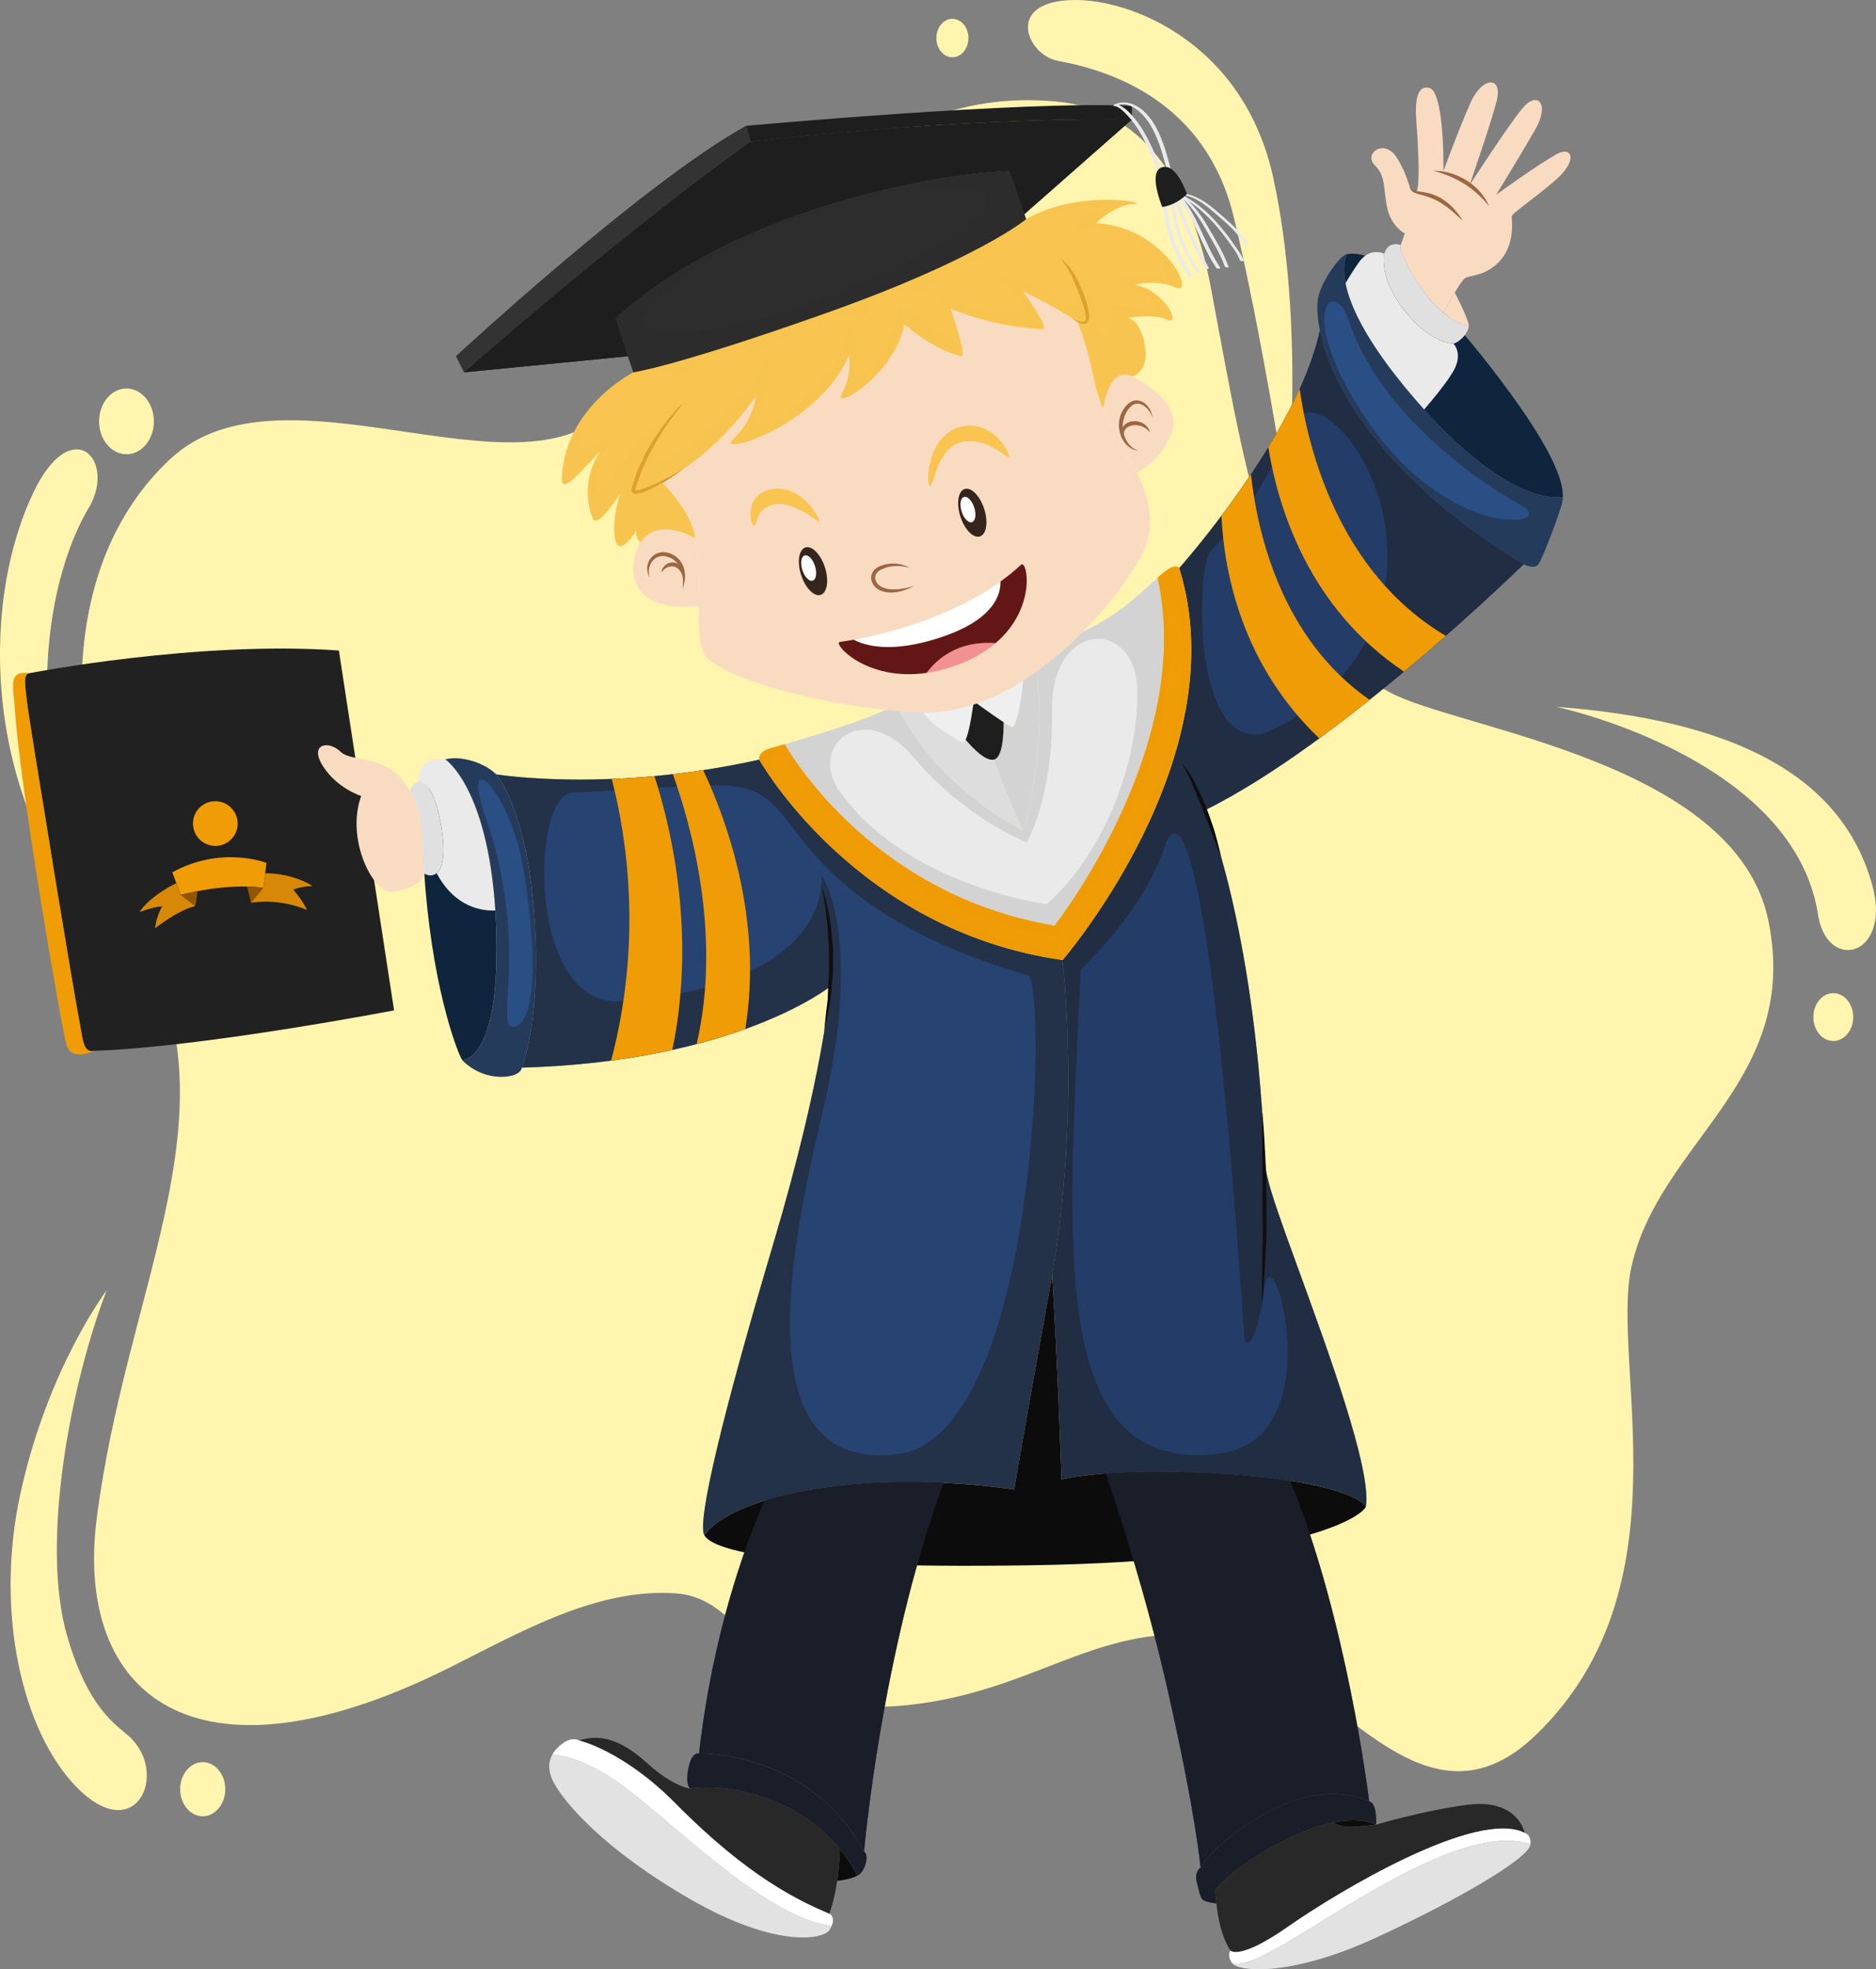 <?xml version="1.0" encoding="UTF-8"?>
<svg xmlns="http://www.w3.org/2000/svg" viewBox="0 0 500 524.67">
  <rect x="0" y="0" width="500" height="524.67" fill="#808080" stroke="none"/>
  <defs>
    <style>
      .cls-1, .cls-2 {
        fill: #1a1e28;
      }

      .cls-3, .cls-4, .cls-5, .cls-6, .cls-7, .cls-8, .cls-2, .cls-9, .cls-10 {
        mix-blend-mode: multiply;
      }

      .cls-3, .cls-5, .cls-6, .cls-7 {
        opacity: .5;
      }

      .cls-3, .cls-11 {
        fill: #2d2d2d;
      }

      .cls-4 {
        opacity: .4;
      }

      .cls-4, .cls-5, .cls-12, .cls-10 {
        fill: #1e1e1e;
      }

      .cls-13 {
        fill: #f29191;
      }

      .cls-14 {
        fill: #9b6743;
      }

      .cls-15 {
        fill: #fff5ae;
      }

      .cls-16, .cls-8 {
        fill: #ef9c07;
      }

      .cls-6, .cls-17 {
        fill: #212121;
      }

      .cls-18 {
        fill: #915600;
      }

      .cls-7, .cls-19 {
        fill: #f9c450;
      }

      .cls-20 {
        fill: #0c0c0c;
      }

      .cls-21 {
        fill: #fff;
      }

      .cls-22 {
        fill: #c1800c;
      }

      .cls-23 {
        fill: #35261d;
      }

      .cls-8 {
        opacity: .7;
      }

      .cls-24 {
        fill: #e2e2e2;
      }

      .cls-25 {
        fill: #233d68;
      }

      .cls-26 {
        fill: #e0e0e0;
      }

      .cls-27 {
        fill: #2a4f84;
      }

      .cls-28 {
        isolation: isolate;
      }

      .cls-29 {
        fill: #282828;
      }

      .cls-2 {
        opacity: .6;
      }

      .cls-30, .cls-9 {
        fill: #d3d3d3;
      }

      .cls-31 {
        fill: #ddd;
      }

      .cls-32 {
        fill: #333;
      }

      .cls-33 {
        fill: #0f243d;
      }

      .cls-34 {
        fill: #264372;
      }

      .cls-35 {
        fill: #efefef;
      }

      .cls-36 {
        fill: #631616;
      }

      .cls-37 {
        fill: #d88807;
      }

      .cls-38 {
        fill: #f9dbc2;
      }

      .cls-39 {
        fill: #eaeaea;
      }
    </style>
  </defs>
  <g class="cls-28">
    <g id="_Слой_2" data-name="Слой 2">
      <g id="Layer_1" data-name="Layer 1">
        <g>
          <path class="cls-15" d="M414.67,188.31c3.5.7,62.77,14.36,69.77,54.65,2.04,16.47,19.81,12.07,14.6-7.01-8.14-29.75-37.66-44.14-84.37-47.64Z"/>
          <path class="cls-15" d="M281.92,16.21c14.81,2.69,39.52,11.19,46.89,41.54,7.36,30.34,14.24,74.82,14.24,74.82,0,0,4.91-45.66-3.68-85.13C331.52,11.38,301.31-.29,286.09,0c-18.61.36-12.27,14.73-4.17,16.2Z"/>
          <path class="cls-15" d="M28.45,343.74c-9.74,25.32-17.71,67.6-10.54,92.19,5.68,19.48,13.08,23.59,16.49,26.69,10.83,9.82,1.78,29.74-14.07,13.44-14.48-14.9-21.75-46.65-14.9-78.09,7.32-33.57,23.03-54.23,23.03-54.23Z"/>
          <path class="cls-15" d="M493.93,270.98c0,3.52-2.38,6.37-5.31,6.37s-5.31-2.85-5.31-6.37,2.38-6.37,5.31-6.37,5.31,2.85,5.31,6.37Z"/>
          <path class="cls-15" d="M258.11,10.14c0,2.83-1.91,5.12-4.27,5.12s-4.27-2.29-4.27-5.12,1.91-5.12,4.27-5.12,4.27,2.29,4.27,5.12Z"/>
          <path class="cls-15" d="M60.04,476.7c0,3.98-2.69,7.21-6.01,7.21s-6.01-3.23-6.01-7.21,2.69-7.21,6.01-7.21,6.01,3.23,6.01,7.21Z"/>
          <path class="cls-15" d="M24.09,134.57c-11.28,18.32-19.58,58.54,1,111.11C-3.46,212.63-5.81,162.4,8.82,131.39c9.96-21.11,21.9-9.56,15.27,3.19Z"/>
          <ellipse class="cls-15" cx="33.71" cy="112.27" rx="7.3" ry="8.76"/>
        </g>
        <g>
          <path class="cls-15" d="M238.91,454.55c-35.63,2.67-37.97-28.54-58.7-30.02-21-1.5-40.89,10.01-60.3,19.72-68.68,34.35-100.05,6.74-94.13-39.7,7.63-59.93,35.63-104.97,14.31-149.25-26.02-54.05-24.39-105.34,5.3-133.02,29.69-27.68,92.68,12.02,117.15-13.36,38.28-39.69,65.86-86.85,119.04-81.86,19.37,1.81,34.96,16.09,41.27,50.2,11.19,60.44,15.93,89.88,47.5,107.16,18.09,9.9,92.3,18.25,100.99,60.98,8.68,42.74-29.17,58.77-36.54,92.19-5.61,25.44,15.32,85.3-25.4,124.61-32.43,31.32-57.58-22.9-87.8-26.34s-47.08,16.03-82.71,18.7Z"/>
          <g>
            <g>
              <path class="cls-16" d="M21,271.02c-1.2-6.01-13.17-78.51-13.81-84.04s-.9-7.33.73-7.64c-5.93-.64-4.37,3.18-3.91,10.1,1.33,20.18,12.36,84.69,13.77,89.09,1.41,4.4,7.33,1.44,7.33,1.44-3.07.5-2.9-2.94-4.1-8.95Z"/>
              <path class="cls-17" d="M90.32,173.32c-37.59-2.71-82.4,6.02-82.4,6.02-1.63.3-1.37,2.1-.73,7.64s12.61,78.03,13.81,84.04c1.2,6.01,1.03,9.46,4.1,8.95,28.92-.96,79.93-10.78,79.93-10.78l-14.71-95.87Z"/>
            </g>
            <g>
              <path class="cls-16" d="M63.34,219.71c-.16,3.29-2.95,5.82-6.24,5.66-3.29-.16-5.82-2.95-5.66-6.24.16-3.29,2.95-5.82,6.23-5.66,3.29.16,5.82,2.95,5.67,6.24Z"/>
              <path class="cls-16" d="M45.93,232.41l2.23,6.02s12.02-3.3,22.02-1.9l.84-6.63s-11.99-4.73-25.08,2.51Z"/>
              <path class="cls-18" d="M52.04,241.41c.07,0,.38-2.16.63-3.99-2.74.52-4.52,1-4.52,1,0,0,3.77,2.97,3.89,2.98Z"/>
              <path class="cls-18" d="M70.17,236.53c-1.42-.2-2.87-.29-4.33-.33l1.06,4.32,3.27-4Z"/>
              <path class="cls-37" d="M52.04,241.41l-3.89-2.98-1.16-3.15s-6.87,3.23-9.8,7.72c0,0,3.47-1.38,6.04-1.52,0,0-1.68,2.9-1.88,5.82,0,0,6.09-4.84,10.69-5.89Z"/>
              <path class="cls-37" d="M66.9,240.52l3.27-4,.49-3.84s6.55-.33,12.66,3.37c0,0-2.72.02-5.16.97,0,0,2.57,2.95,3.68,5.45,0,0-6.79-3.23-14.93-1.96Z"/>
            </g>
          </g>
          <g>
            <path class="cls-34" d="M283.21,255.79c-55.43-7.84-80.85-53.4-80.85-53.4-40.02,8.92-70.12,3.92-70.12,3.92,0,0,7.93,8.65,10.1,36.77,2.16,28.12-3.25,41.37-3.25,41.37,57.33-1.62,82.2-21.63,82.2-21.63,0,0-1.62,22.98-15.14,68.41-13.52,45.42-20.55,74.63-18.39,77.87,0,0,4.51-9.37,35.15-13.16,23.58-2.91,47.41.9,47.41.9,0,0,1.8-11.18,9.78-55.16,7.98-43.99,3.11-85.9,3.11-85.9Z"/>
            <path class="cls-25" d="M351.8,87.88c-5.95,28.12-37.5,63.47-37.5,63.47,15.68,50.37-31.09,104.45-31.09,104.45,0,0,4.72,40.67-2.77,83.93,1.38,21.24,2.5,54.42,2.5,54.42,0,0,13.88-3.61,45.79-1.26,31.91,2.34,35.33,8.38,35.33,8.38,1.44-9.75-9.73-40.47-18.66-64.9-8.78-24.04-8.11-23.8-8.47-31.09-2.9-59.42-15.6-89.51-15.6-89.51,36.23-17.85,84.77-65.44,84.77-65.44-50.7-30.82-54.3-62.46-54.3-62.46Z"/>
            <path class="cls-31" d="M264.88,202.39h0c-2.27.48-5.71-3.15-7.51-5.3-.24.5-.49.77-.75.65-2.44-1.07-10.72-5.95-10.9-9.19-.11-1.99.08-6.29.25-9.31-5.12,4.06-7.01,8.5-7.01,8.5,0,0,8.16,19.92,33.71,33.57-2.98-6.58-5.57-12.98-7.78-18.93Z"/>
            <g>
              <path class="cls-39" d="M281.04,246.6s37.58-47.59,27.45-92.63c-2.87,2.56-6.67,6.32-11.67,9.69-9.73,6.56-21.45,9.84-21.45,9.84,4.87,24.25-2.7,47.82-2.7,47.82-25.55-13.66-33.71-33.57-33.71-33.57-6.83,3.74-22.18,8.34-29.75,10.52,0,0,21.82,39.95,71.85,48.33Z"/>
              <path class="cls-16" d="M314.3,151.34c-1.23-1.13-3.1.21-5.81,2.62,10.13,45.04-27.45,92.63-27.45,92.63-50.02-8.38-71.85-48.33-71.85-48.33-1.92.55-3.35.96-4,1.15-3.25.95-2.84,2.97-2.84,2.97,0,0,25.42,45.56,80.85,53.4,0,0,46.78-54.08,31.09-104.45Z"/>
            </g>
            <path class="cls-20" d="M328.72,392.89c-31.91-2.34-45.79,1.26-45.79,1.26,0,0-1.12-33.18-2.5-54.42-.11.65-.22,1.31-.34,1.96-7.98,43.99-9.78,55.16-9.78,55.16,0,0-23.83-3.82-47.41-.9-30.65,3.79-35.15,13.16-35.15,13.16,2.16,3.25,14.78,9.01,86.89,7.93,72.11-1.08,89.05-13.34,89.41-15.77,0,0-3.42-6.04-35.33-8.38Z"/>
            <g>
              <path d="M336.4,296.28s.08.8.21,2.19c.12,1.4.3,3.39.41,5.79.12,2.4.3,5.2.41,8.2.05,1.5.05,3.05.07,4.63.02,1.58.04,3.18.06,4.78,0,1.6,0,3.2-.01,4.78,0,1.58,0,3.13-.08,4.63-.13,3-.33,5.8-.47,8.2-.14,2.4-.32,4.39-.41,5.79-.12,1.39-.19,2.19-.19,2.19,0,0,0-.8-.02-2.2,0-1.4-.03-3.41.01-5.81.04-2.4.04-5.19.13-8.19.07-1.5.03-3.05.01-4.62-.02-1.57-.04-3.17-.06-4.77,0-1.6.01-3.2.01-4.77,0-1.57.03-3.12,0-4.62-.07-2.99-.05-5.79-.08-8.19,0-4.8-.01-8.01-.01-8.01Z"/>
              <path d="M218.94,236.05s.24.56.54,1.59c.15.51.37,1.13.54,1.86.18.72.39,1.54.59,2.43.19.9.33,1.88.52,2.92.18,1.04.39,2.13.46,3.27.1,1.14.21,2.33.32,3.53.13,1.2.06,2.43.1,3.65,0,1.22,0,2.45,0,3.65-.07,1.2-.19,2.39-.29,3.53-.11,1.14-.22,2.24-.32,3.29-.06,1.05-.34,2.02-.48,2.92-.33,1.8-.67,3.29-.88,4.34-.23,1.04-.36,1.63-.36,1.63,0,0,.06-.61.16-1.67.12-1.06.25-2.58.48-4.38.08-.91.3-1.88.3-2.92.05-1.04.1-2.14.15-3.27.06-1.13.13-2.31.19-3.5-.02-1.19-.03-2.4-.04-3.61-.03-1.21.05-2.42-.06-3.61-.08-1.19-.15-2.36-.22-3.49-.05-1.14-.18-2.23-.29-3.26-.12-1.03-.21-2.02-.34-2.92-.16-.89-.28-1.72-.39-2.45-.09-.74-.25-1.36-.35-1.89-.19-1.05-.34-1.64-.34-1.64Z"/>
              <path d="M315.02,203.37s.3.29.76.88c.23.29.48.67.78,1.09.31.42.61.92.93,1.47.32.55.7,1.13,1.01,1.79.33.65.67,1.34,1.03,2.05.71,1.43,1.31,3.01,1.98,4.56.32.78.58,1.59.87,2.37.27.79.54,1.56.8,2.31.53,1.49.89,2.93,1.23,4.15.34,1.22.57,2.25.75,2.97.18.72.26,1.13.26,1.13,0,0-.18-.39-.46-1.07-.27-.69-.69-1.66-1.14-2.84-.22-.59-.47-1.23-.72-1.91-.24-.68-.53-1.39-.82-2.12-.28-.74-.58-1.49-.88-2.26-.3-.77-.57-1.57-.89-2.34-.31-.78-.63-1.56-.93-2.32-.32-.76-.58-1.54-.91-2.25-.31-.72-.6-1.42-.89-2.09-.27-.67-.58-1.27-.83-1.85-.51-1.15-.99-2.08-1.34-2.73-.18-.32-.32-.57-.42-.74-.11-.17-.17-.25-.17-.25Z"/>
            </g>
            <path class="cls-35" d="M245.96,179.24c-.17,3.02-.36,7.32-.25,9.31.18,3.25,8.47,8.12,10.9,9.19,1.44.63,2.91-10.91,2.91-10.91h0c-1.63-5.16-2.86-9.5-3.71-12.66-4.16,1.23-7.38,3.1-9.86,5.07Z"/>
            <path class="cls-35" d="M272.66,180.62c-.12-1.66-3.83-5.39-6.52-7.9-3.94.03-7.36.57-10.32,1.45.84,3.16,2.08,7.5,3.71,12.66.03.02,7.76,5.71,10.07,6.86,1.44.72,3.25-10.46,3.06-13.07Z"/>
            <g>
              <path class="cls-30" d="M275.36,173.5c-3.36-.58-6.42-.8-9.23-.77,2.69,2.5,6.41,6.23,6.52,7.9.18,2.61-1.62,13.79-3.06,13.07-.49-.25-1.25-.71-2.11-1.27.02,3.21-.25,9.47-2.61,9.97,2.21,5.95,4.8,12.35,7.78,18.93,0,0,7.57-23.57,2.7-47.82Z"/>
              <path class="cls-12" d="M259.53,186.83h0s-1,7.88-2.16,10.26c1.81,2.14,5.25,5.78,7.51,5.3h0c2.36-.5,2.62-6.76,2.61-9.97-3.17-2.07-7.93-5.57-7.96-5.58Z"/>
            </g>
            <g>
              <path class="cls-20" d="M360.85,486.72c4.51-.36,5.82-.54,5.82-.54,0,0-3.51-2.24-11.48-.58,1.21.64,3.14,1.33,5.67,1.12Z"/>
              <path class="cls-1" d="M339.85,481.85c15.14-7.57,25.08-1.89,25.08-1.89,0,0-5.9-48.7-21.07-85.42-4.15-.64-9.14-1.21-15.14-1.65-15.35-1.13-26.52-.88-33.98-.31,3.19,9.31,10.77,32.4,16.58,58.18,7.57,33.53,8.65,46.78,8.65,46.78,0,0,4.73-8.11,19.87-15.68Z"/>
              <path class="cls-1" d="M364.93,479.96s-9.94-5.68-25.08,1.89c-15.14,7.57-19.87,15.68-19.87,15.68,0,0-1.76,1.15-1.01,3.92.74,2.77.81,4.46,2.09,5,1.29.54,3.18.68,3.18.68l-.38-3.51s5.18-7.03,20.73-14.33c15.55-7.3,22.08-3.11,22.08-3.11,0,0,.36-.54-.04-3.38-.41-2.84-1.69-2.84-1.69-2.84Z"/>
              <path class="cls-29" d="M343.32,513.3c12.98-9.1,50.21-31.46,63.05-24.97,0,0-1.77-9.25-15.28-7.48-11.94,1.57-24.43,5.32-24.43,5.32,0,0-1.31.18-5.82.54-2.52.2-4.46-.48-5.67-1.12-2.92.61-6.43,1.74-10.6,3.69-15.55,7.3-20.73,14.33-20.73,14.33l.38,3.51s.47,7.57,3.72,12.58c0,0,2.39,2.7,15.37-6.4Z"/>
              <path class="cls-21" d="M348.91,514.02c14.78-9.06,43.5-28.08,58.96-22.61.38-2.55-1.5-3.08-1.5-3.08-12.84-6.49-50.07,15.87-63.05,24.97-12.98,9.1-15.37,6.4-15.37,6.4,0,0-1.04,1.17.41,3.33.02.02.04.04.06.06,3.69.76,9.06-2.07,20.49-9.08Z"/>
              <path class="cls-24" d="M348.91,514.02c-11.43,7-16.81,9.84-20.49,9.08,1.67,2.13,15.32,3.79,38.48-6.92,23.39-10.81,40.34-21.18,40.96-24.6.01-.06,0-.1.01-.17-15.46-5.47-44.17,13.55-58.96,22.61Z"/>
            </g>
            <g>
              <path class="cls-20" d="M223.84,492.59c-.13,4.71-.73,8.53-.73,8.53,0,0,3.36-.3,5.36-1.37,0,0-1.34-3.16-4.63-7.16Z"/>
              <path class="cls-29" d="M221.01,509.88s1.42-3.56,2.1-8.77c0,0,.6-3.82.73-8.53-3.12-3.78-7.99-8.31-15.18-11.64-14.31-6.63-24.7-4.42-24.7-4.42,0,0-4.33-.29-11.49-6.78-7.17-6.49-12.71-7.78-18.12-6.02,0,0,11.71,2.62,25.82,16.9,19.29,19.51,32.81,25.83,40.83,29.25Z"/>
              <path class="cls-24" d="M147.19,467.5c-1.02,1.84-1.28,4.26.41,7.46,2.91,5.48,13.74,18.07,36.55,31.14,22.8,13.07,35.24,10.55,36.87,8.2.28-.41.48-.79.63-1.15-19.14-2.61-44.5-30.27-58.77-39.5-6.12-3.96-11.79-5.98-15.69-6.15Z"/>
              <path class="cls-21" d="M221.01,509.88c-8.02-3.42-21.54-9.73-40.83-29.25-14.11-14.28-25.82-16.9-25.82-16.9,0,0-1.69-1.15-4.26.68-1.07.76-2.19,1.78-2.91,3.09,3.9.17,9.57,2.19,15.69,6.15,14.27,9.23,39.62,36.89,58.77,39.5.74-1.74.19-2.96-.63-3.26Z"/>
              <path class="cls-1" d="M230.3,493.29s4.57-53.01,21.15-98.21c-8.3-.39-18.44-.38-28.54.87-8.08,1-14.33,2.38-19.17,3.88-5.37,12.4-13.86,35.93-17.43,67.32,0,0,29.2-.91,43.99,26.14Z"/>
              <path class="cls-1" d="M186.31,467.16s-1.83-.58-2.75,3.47c-1.13,4.96.4,5.91.4,5.91,0,0,10.39-2.21,24.7,4.42,14.78,6.85,19.8,18.79,19.81,18.8.46-.24.85-.53,1.11-.86,1.34-1.71,1.98-4.78.72-5.59-14.78-27.04-43.99-26.14-43.99-26.14Z"/>
            </g>
            <g>
              <path class="cls-27" d="M142.33,243.08c-2.16-28.12-10.1-36.77-10.1-36.77-3.25-3.25-9.73-5.05-13.52-3.97,0,0,12.08,7.93,13.52,44.26,1.44,36.32-9.01,35.83-9.01,35.83.9,1.13,4.87,4.46,10.28,4.46s5.59-2.44,5.59-2.44c0,0,5.41-13.25,3.25-41.37Z"/>
              <path class="cls-33" d="M132.23,246.6c-1.44-36.32-13.52-44.26-13.52-44.26-3.79,1.08-7.24,11.93-5.32,34.52,2.43,28.66,8.92,44.43,9.82,45.57,0,0,10.45.49,9.01-35.83Z"/>
            </g>
            <g>
              <path class="cls-33" d="M379.74,109.29c23.8,26.47,36.8,23.08,36.8,23.08h0c.12-4.24-2.57-13.13-19.68-35.12-23.97-30.83-35.51-29.92-37.76-29.56,0,0-7.36,10.46,20.64,41.61Z"/>
              <path class="cls-27" d="M416.54,132.37s-13.01,3.39-36.8-23.08c-28.01-31.15-20.64-41.61-20.64-41.61-2.25.36-7.3,8.11-7.84,11.99-.54,3.88.54,8.2.54,8.2,0,0,3.6,31.64,54.3,62.46,0,0,2.84,1.49,3.92,0,1.08-1.48,5.05-11.99,5.77-14.57.21-.74.7-1.69.75-3.39h0Z"/>
            </g>
            <path class="cls-39" d="M118.71,202.34c-8.19-.76-7.03,5.77-7.03,5.77,0,0,3.61-.54,5.77,11.18,2.16,11.72-1.08,13.34-1.08,13.34,4.93,9.32,12.37,10.11,15.65,9.95-2.13-32.89-13.3-40.24-13.3-40.24Z"/>
            <g>
              <path class="cls-26" d="M116.37,232.63s3.25-1.62,1.08-13.34c-2.16-11.71-5.77-11.18-5.77-11.18-1.98.72-2.46,2.52-2.46,2.52,0,0,2.15,2.98,2.82,8.61,1.04,8.68.8,13.39.8,13.39,2.25,1.35,3.52,0,3.52,0Z"/>
              <path class="cls-38" d="M112.04,219.24c-.68-5.63-2.82-8.61-2.82-8.61-5.53-10.09-15.2-7.21-18.45-10.35-3.25-3.14-8.47-2.08-4.69,3.86,3.79,5.95,10.19,7.94,10.19,7.94-4.24,11.53,3.33,26.34,8.38,25.53,8.9-1.43,8.2-4.98,8.2-4.98,0,0,.24-4.71-.8-13.39Z"/>
            </g>
            <g>
              <path class="cls-39" d="M374.24,82.65c-6.94-8.92-5.26-15.06-5.26-15.06-1.84-.73-4.47-.81-6.64,2.08-1.15,1.53-2.61,3.89-3.73,5.78,1.26,6.36,6.07,17.05,20.96,33.66,2.58-3,6.78-8.09,8.17-10.96,2.05-4.24-.35-6.58-.35-6.58,0,0-6.2,0-13.15-8.92Z"/>
              <path class="cls-26" d="M380.38,78.84c-4.97-6.19-7.04-12.19-7.04-12.19v-1.4c-3.7-1.08-4.36,2.34-4.36,2.34,0,0-1.68,6.14,5.26,15.06,6.94,8.92,13.15,8.92,13.15,8.92,1.97-.63,4.07-3.06,4.07-4.78-1.13.41-6.11-1.76-11.07-7.95Z"/>
              <g>
                <path class="cls-38" d="M391.46,86.8c0-1.71-3.72-8.83-3.72-8.83l-3.05,5.35c3.26,2.77,5.97,3.77,6.77,3.48Z"/>
                <path class="cls-38" d="M414.98,41.01c-6.24,3.56-16.22,10.91-16.22,10.91,0,0,6.31-10.28,10.37-17.31,4.06-7.03.62-10.39-3.17-5.97-3.78,4.42-14.32,20.75-14.32,20.75,0,0,5.32-15.23,7.21-22.26,1.89-7.03-3.78-6.76-6.85.09-3.07,6.85-7.3,18.39-7.3,18.39.09-12.8-1.26-21.54-3.7-22.17-2.43-.63-4.06,1.26-3.52,8.74.54,7.48,1.26,19.83-.45,19.2-1.71-.63-1.26-3.79-4.69-9.28-3.42-5.5-9.01-1.08-5.95,1.89,3.06,2.97,2.25,6.31,3.33,11.36,1.08,5.05,4.69,6.85,4.69,6.85l-1.08,3.07v1.4s2.08,6,7.04,12.19c1.47,1.83,2.94,3.3,4.31,4.47l3.05-5.35s1.55-2.79,2.64-3.78c1.08-.99,5.59-.36,9.55-4.87,3.96-4.51,2.98-10.82,2.98-11.63s3.97-3.25,11.09-9.19c7.12-5.95,4.78-9.64.99-7.48Z"/>
              </g>
              <g>
                <path class="cls-14" d="M375.68,49.56s.04.06.11.17c.08.1.15.29.31.46.08.08.17.16.26.26.11.08.24.14.37.21.28.12.62.21,1.01.28.78.13,1.75.23,2.77.47.51.12,1.04.26,1.56.47.53.18,1.03.45,1.55.68.48.3.99.56,1.43.9.44.33.89.64,1.27,1.01.79.69,1.45,1.42,1.97,2.07.55.62.88,1.25,1.17,1.63.27.4.41.64.41.64,0,0-.22-.18-.57-.5-.36-.32-.83-.81-1.46-1.34-.31-.26-.64-.55-.98-.86-.36-.28-.74-.58-1.14-.89-.38-.33-.84-.57-1.25-.88-.42-.31-.9-.53-1.35-.81-.47-.23-.93-.49-1.42-.67-.48-.19-.96-.38-1.44-.52-.95-.3-1.88-.5-2.69-.79-.4-.13-.77-.32-1.06-.54-.14-.12-.27-.22-.37-.34-.09-.13-.16-.25-.23-.37-.14-.21-.13-.41-.18-.53-.03-.13-.05-.19-.05-.19Z"/>
                <path class="cls-14" d="M382.14,45.53s.29-.03.79,0c.5.03,1.22.06,2.06.23.85.15,1.83.42,2.84.8.5.21,1.03.4,1.53.67.52.25,1.02.54,1.51.84.5.3.95.66,1.41,1,.47.32.85.75,1.27,1.1.41.35.73.78,1.07,1.14.34.36.6.75.85,1.1.24.36.48.67.64.98.17.31.31.58.43.8.23.44.35.7.35.7,0,0-.2-.21-.53-.58-.16-.19-.35-.41-.58-.67-.22-.26-.52-.52-.8-.82-.29-.3-.6-.63-.96-.94-.36-.31-.7-.67-1.12-.99-.41-.32-.81-.67-1.26-.98-.44-.31-.88-.65-1.36-.91-.91-.61-1.91-1.1-2.84-1.56-.94-.43-1.84-.8-2.63-1.08-.79-.28-1.46-.5-1.94-.62-.48-.13-.76-.2-.76-.2Z"/>
              </g>
            </g>
            <path class="cls-6" d="M283.21,255.79c-55.43-7.84-80.85-53.4-80.85-53.4-40.02,8.92-70.12,3.92-70.12,3.92,0,0,7.93,8.65,10.1,36.77,2.16,28.12-3.25,41.37-3.25,41.37,57.33-1.62,82.2-21.63,82.2-21.63,0,0-1.62,22.98-15.14,68.41-13.52,45.42-20.55,74.63-18.39,77.87,0,0,4.51-9.37,35.15-13.16,23.58-2.91,47.41.9,47.41.9,0,0,1.8-11.18,9.78-55.16,7.98-43.99,3.11-85.9,3.11-85.9ZM238.95,387.48c-37.85,4.33-30.34-46.98-20.07-89.59,11.78-48.86.06-64.66.06-64.66,0,0,3.97,29.14-53.44,33.52-25.01,1.91-24.25-55.03-12.89-55.57,39.19-1.87,45.16-4.32,53.27,2.97,8.11,7.3,15.68,30.42,68.05,45.7,5.27,1.54,2.89,123.3-34.97,127.63Z"/>
            <path class="cls-5" d="M336.93,305.28c-2.9-59.42-15.6-89.51-15.6-89.51,36.23-17.85,84.77-65.44,84.77-65.44-50.7-30.82-54.3-62.46-54.3-62.46-5.95,28.12-37.5,63.47-37.5,63.47,15.68,50.37-31.09,104.45-31.09,104.45,0,0,4.72,40.67-2.77,83.93,1.38,21.24,2.5,54.42,2.5,54.42,0,0,13.88-3.61,45.79-1.26,31.91,2.34,35.33,8.38,35.33,8.38,1.44-9.75-9.73-40.47-18.66-64.9-8.78-24.04-8.11-23.8-8.47-31.09ZM322.8,146.65c7.58-7.69,14.22-17.11,21.43-33.07,7.21-15.96,38.55,23.85,19.56,57.71-10.43,18.59-27.17,24.21-27.17,24.21-19.09,3.78-17.85-44.75-13.81-48.85ZM325.42,387.21c-46.72,6.4-40.74-55.97-37.35-128.98,0,0,16.46-15.14,22.15-32.18,5.7-17.04,14,19.12,21.38,129.79.27,4.06,3.39,2.43,5.48-12.98,2.09-15.41,17.95,40.29-11.67,44.35Z"/>
            <path class="cls-2" d="M222.91,395.95c-8.08,1-14.33,2.38-19.17,3.88-5.37,12.4-13.86,35.93-17.43,67.32,0,0,29.2-.91,43.99,26.14,0,0,4.57-53.01,21.15-98.21-8.3-.39-18.44-.38-28.54.87ZM234.26,411.54c-2.16,17.57-9.46,62.69-28.93,55.95-19.47-6.74-15.68-16.74-9.19-38.92,12.25-41.86,40.29-34.61,38.13-17.04Z"/>
            <path class="cls-2" d="M343.86,394.54c-4.15-.64-9.14-1.21-15.14-1.65-15.35-1.13-26.52-.88-33.98-.31,3.19,9.31,10.77,32.4,16.58,58.18,7.57,33.53,8.65,46.78,8.65,46.78,0,0,4.73-8.11,19.87-15.68,15.14-7.57,25.08-1.89,25.08-1.89,0,0-5.9-48.7-21.07-85.42ZM345.13,475.09c-10.82,1.89-23.25-4.33-30.01-48.67-5.01-32.88,23.79-41.91,36.77-2.97,12.98,38.94,4.06,49.75-6.76,51.64Z"/>
            <path class="cls-9" d="M308.49,153.97c-2.87,2.56-6.67,6.32-11.67,9.69-9.73,6.56-21.45,9.84-21.45,9.84,4.87,24.25-2.7,47.82-2.7,47.82-25.55-13.66-33.71-33.57-33.71-33.57-6.83,3.74-22.18,8.34-29.75,10.52,0,0,21.82,39.95,71.85,48.33,0,0,37.58-47.59,27.45-92.63ZM279.01,240.92s-37.65-4.87-55.45-30.42c-8.1-11.62,6.5-24.68,20.02-8.65,13.74,16.3,30.06,22.58,30.06,22.58,0,0,7.13-11.9,6.78-35.42-.34-23.53,21.96-24.4,22.64-5.78.68,18.62-8.11,43.37-24.07,57.7Z"/>
            <path class="cls-8" d="M314.3,151.34c-1.23-1.13-3.1.21-5.81,2.62,10.13,45.04-27.45,92.63-27.45,92.63-50.02-8.38-71.85-48.33-71.85-48.33-1.92.55-3.35.96-4,1.15-3.25.95-2.84,2.97-2.84,2.97,0,0,25.42,45.56,80.85,53.4,0,0,46.78-54.08,31.09-104.45ZM282.12,253.77s-43.26-5.95-70.57-40.42c-11.77-14.86-3.52-14.74,0-8.11,3.51,6.62,31.77,39.88,70.03,44.08,0,0,35.64-44.57,29.47-86.39-1.22-8.25,7.57-2.7,2.97,25.15-4.6,27.85-22.85,55.84-31.91,65.71Z"/>
            <path class="cls-4" d="M142.33,243.08c-2.16-28.12-10.1-36.77-10.1-36.77-3.25-3.25-9.73-5.05-13.52-3.97,0,0,12.08,7.93,13.52,44.26,1.44,36.32-9.01,35.83-9.01,35.83.9,1.13,4.87,4.46,10.28,4.46s5.59-2.44,5.59-2.44c0,0,5.41-13.25,3.25-41.37ZM137.1,273.55c-5.77,1.08,4.33-20.8-7.57-55.47-7.15-20.82,6.31-7.27,9.73,12.2,4.09,23.21,3.61,42.18-2.16,43.26Z"/>
            <path class="cls-4" d="M379.74,109.29c-28.01-31.15-20.64-41.61-20.64-41.61-2.25.36-7.3,8.11-7.84,11.99-.54,3.88.54,8.2.54,8.2,0,0,3.6,31.64,54.3,62.46,0,0,2.84,1.49,3.92,0,1.08-1.48,5.05-11.99,5.77-14.57.21-.74.7-1.69.75-3.39,0,0-13.01,3.39-36.8-23.08ZM362.61,109.34c-17.13-26.94-7.03-35.53-3.25-24.17,8.49,25.47,35.33,43.62,45.97,49.39,10.63,5.77-20.05,10.45-42.72-25.22Z"/>
            <g>
              <g>
                <g>
                  <path class="cls-38" d="M287.12,85.71c-6.49-4.33-14.47-8.11-14.47-8.11,0,0,7.44,10.28,5.14,10.14-14.46-.85-24.47-5.54-24.47-5.54,0,0,4.6,13.12,2.84,12.71-7.67-1.77-15.14-8.52-15.14-8.52-2.43,13.39-19.47,23.52-16.63,18.39s1.89-10.14,1.89-10.14c-8.3,19.33-36.1,27.18-30.83,22.31,5.27-4.87,6.08-11.49,6.08-11.49-11.9,17.04-25.28,22.98-25.28,22.98,0,0,7.84,7.3,9.06,15.01,1.22,7.71,1.08,17.98,1.08,17.98,0,0-.81,8.38,1.35,12.98,2.16,4.6,27.31,13.79,57.06,15.41,29.74,1.62,57.05-34.61,60.57-44.35,3.51-9.73-2.44-19.47-2.44-19.47-3.92-7.57-9.46-15.41-11.49-25.42-2.03-10.01-4.33-14.87-4.33-14.87Z"/>
                  <path class="cls-38" d="M301.86,100.31c-4.89-2.33-6.98,3.44-7.86,8.51,2.58,6.31,6.17,11.82,8.95,17.18,0,0,7.21-3.51,9.55-11.45,2.35-7.93-10.63-14.24-10.63-14.24Z"/>
                  <path class="cls-38" d="M170.72,144.52s-2.97,4.87-1.49,10.01c1.49,5.14,6.76,7.98,17.17,6.89,0,0,.13-10.27-1.08-17.98,0,0-9.73-6.08-14.6,1.08Z"/>
                  <path class="cls-19" d="M292.04,59.48s5.23-5.05,10.09-5.14c4.87-.09-13.88-4.23-28.66,4.06,0,0-25.55-10.55-64.49,5.81-38.94,16.36-38.4,34.07-38.4,34.07,0,0-19.76,8.85-20.82,28.93-.27,5.14,5.17-1.93,10.14-6.9,1.89-1.89-6.23,6.03-2.03,17.58,1.08,2.97,5.27-3.24,7.44-6.35,0,0-2.43,7.03-1.35,12.17,1.08,5.14,5.68-2.43,5.68-2.43,0,0-.54,1.76,1.08,3.24,4.87-7.16,14.6-1.08,14.6-1.08-1.22-7.71-9.06-15.01-9.06-15.01,0,0,13.39-5.95,25.28-22.98,0,0-.81,6.63-6.08,11.49-5.27,4.87,22.52-2.97,30.83-22.31,0,0,.94,5-1.89,10.14s14.2-5,16.63-18.39c0,0,7.47,6.75,15.14,8.52,1.76.41-2.84-12.71-2.84-12.71,0,0,10.01,4.69,24.47,5.54,2.3.14-5.14-10.14-5.14-10.14,0,0,7.98,3.79,14.47,8.11,0,0,2.3,4.87,4.33,14.87.59,2.91,1.49,5.64,2.55,8.23.89-5.07,2.97-10.83,7.86-8.51,0,0,4.51-1.35,3.25-8.29-1.26-6.94-4.51-7.3-4.51-7.3,0,0,6.58-1.26,10.54.45,3.97,1.71-1.17-8.2-8.74-9.2,0,0,5.32-1.8,10.91.63,5.59,2.44-2.8-16.13-21.27-17.13Z"/>
                  <path class="cls-22" d="M181.94,107.48s-.42.51-1.11,1.4c-.36.44-.76,1.01-1.23,1.64-.48.63-.98,1.37-1.53,2.17-.56.8-1.16,1.66-1.73,2.62-.56.96-1.23,1.93-1.79,3-.58,1.07-1.17,2.17-1.78,3.29-.52,1.16-1.05,2.33-1.58,3.51-.29.58-.48,1.19-.69,1.8-.21.61-.42,1.21-.63,1.81-.19.58-.44,1.22-.6,1.75-.01.1,0,.1,0,.09-.01-.02-.03,0,.07.03.17.05.45.02.72-.02,1.1-.21,2.21-.66,3.23-1.08,1.02-.43,1.97-.89,2.84-1.32,1.74-.88,3.19-1.62,4.18-2.17,1-.54,1.58-.85,1.58-.85,0,0-.52.39-1.47,1.03-.95.63-2.3,1.55-4.01,2.52-.85.49-1.79,1-2.8,1.5-1.02.49-2.09,1.02-3.38,1.3-.33.06-.67.12-1.11.04-.21-.03-.52-.17-.69-.46-.18-.27-.17-.61-.14-.81.17-.69.39-1.24.59-1.87.21-.61.41-1.23.62-1.86.21-.62.4-1.25.69-1.84.55-1.19,1.11-2.38,1.65-3.56.61-1.14,1.28-2.23,1.89-3.29.59-1.08,1.34-2.02,1.96-2.95.62-.94,1.29-1.77,1.89-2.55.59-.78,1.16-1.47,1.71-2.06.53-.59.98-1.12,1.38-1.53.79-.83,1.27-1.27,1.27-1.27Z"/>
                  <path class="cls-22" d="M282.53,68.81s.08.04.22.13c.14.09.35.23.58.45.25.2.52.47.83.79.33.3.62.7.97,1.13.34.42.65.93,1,1.45.35.52.64,1.11.97,1.7.34.59.6,1.24.89,1.89.29.66.57,1.32.82,1.99.49,1.35.95,2.72,1.23,4.07.15.67.23,1.34.23,2.01-.02.33-.05.67-.18,1-.12.33-.39.66-.74.78-.69.23-1.2-.02-1.62-.18-.42-.18-.74-.38-1.02-.54-.53-.34-.81-.57-.81-.57,0,0,.33.14.9.38.29.11.64.25,1.05.35.39.1.91.17,1.23,0,.31-.15.39-.65.36-1.21-.04-.56-.18-1.17-.34-1.8-.35-1.25-.81-2.59-1.31-3.91-.23-.67-.5-1.33-.77-1.96-.27-.63-.48-1.29-.78-1.88-.29-.59-.52-1.19-.81-1.72-.3-.52-.53-1.05-.81-1.5-.29-.44-.5-.88-.76-1.23-.24-.35-.46-.67-.66-.89-.38-.49-.66-.73-.66-.73Z"/>
                </g>
                <g>
                  <path class="cls-14" d="M181.94,156.74s.02-.33.07-.89c.05-.56.04-1.36-.07-2.3-.06-.47-.17-.96-.32-1.46-.18-.49-.39-1-.7-1.47-.29-.48-.69-.9-1.13-1.27-.43-.38-.96-.67-1.5-.87-.54-.21-1.12-.35-1.7-.33-.54.02-1.06.13-1.54.38-.95.49-1.59,1.39-1.88,2.24-.3.86-.3,1.67-.2,2.21.03.28.09.49.13.64.04.15.06.23.06.23,0,0-.04-.07-.11-.2-.06-.14-.2-.33-.28-.61-.19-.54-.41-1.39-.2-2.42.19-1.01.83-2.2,2.01-2.91.58-.34,1.29-.59,2.03-.6.69-.03,1.41.12,2.07.37,1.33.5,2.45,1.51,3.07,2.66.34.57.52,1.18.66,1.74.12.58.17,1.13.16,1.63,0,.5-.05.96-.12,1.36-.08.4-.13.75-.22,1.02-.17.54-.27.85-.27.85Z"/>
                  <path class="cls-14" d="M182.26,154.58s-.05-.15-.13-.41c-.03-.13-.07-.29-.12-.47-.07-.17-.14-.36-.21-.55-.05-.2-.2-.4-.28-.61-.1-.22-.27-.39-.39-.61-.17-.17-.33-.37-.53-.5-.18-.17-.41-.26-.63-.36-.12-.03-.23-.08-.34-.11l-.36-.06c-.24.01-.49-.02-.72.05-.24.03-.46.12-.67.2-.2.11-.41.19-.57.33-.18.11-.32.24-.44.37-.13.12-.24.23-.32.34-.17.21-.27.33-.27.33,0,0,.02-.15.08-.43.03-.14.08-.3.17-.48.08-.18.18-.39.35-.58.14-.21.35-.39.58-.58.24-.16.51-.35.83-.43.31-.11.66-.17,1.01-.17l.53.05c.18.04.35.1.52.15.33.14.66.32.91.56.29.21.46.51.66.77.14.29.29.56.36.84.06.28.15.53.14.79.02.25.02.47.02.66-.03.19-.06.35-.08.48-.05.27-.09.42-.09.42Z"/>
                </g>
                <g>
                  <path class="cls-14" d="M303.39,120.05s-.09-.01-.26-.04c-.17-.04-.43-.02-.73-.15-.16-.06-.33-.12-.52-.19-.17-.09-.37-.2-.57-.31-.39-.24-.82-.57-1.2-1-.39-.42-.75-.95-1.05-1.53-.29-.59-.54-1.25-.67-1.97-.13-.71-.22-1.47-.14-2.23.05-.77.24-1.53.5-2.27.31-.72.68-1.41,1.19-2.01l.35-.41.46-.41c.15-.14.32-.25.49-.35.18-.09.33-.22.52-.27.73-.34,1.58-.3,2.24-.06.67.24,1.21.62,1.6,1.05.41.41.7.86.92,1.26.22.41.35.79.45,1.1.18.63.15,1.01.17,1,0,0-.03-.09-.08-.25-.04-.17-.15-.39-.28-.68-.28-.56-.78-1.33-1.59-1.98-.39-.34-.89-.59-1.42-.74-.53-.13-1.1-.11-1.62.16-.14.03-.25.16-.38.23-.13.08-.25.16-.35.28l-.33.31-.33.42c-.41.5-.73,1.13-.99,1.75-.23.63-.42,1.3-.47,1.97-.08.67-.06,1.34.03,1.98.09.64.26,1.25.47,1.8.23.55.49,1.05.8,1.48.3.42.63.78.96,1.06.17.13.33.26.48.37.16.09.31.17.45.25.26.17.53.22.68.3.16.06.25.09.25.09Z"/>
                  <path class="cls-14" d="M299.48,116.79s-.09-.16-.23-.43c-.06-.14-.17-.29-.2-.53-.03-.22-.14-.49-.1-.78.02-.29.03-.62.19-.94.1-.34.34-.63.6-.92.15-.12.3-.25.45-.37.16-.1.34-.19.52-.27.36-.15.74-.27,1.13-.31.39-.06.77-.03,1.15,0,.37.06.74.13,1.07.28.17.07.33.13.48.21.14.09.28.18.42.27.28.16.49.4.69.6.21.18.32.43.45.61.13.18.19.37.24.52.1.3.15.46.15.46,0,0-.12-.13-.33-.35-.1-.11-.22-.25-.38-.37-.17-.12-.31-.29-.53-.4-.22-.12-.42-.27-.68-.37-.24-.12-.52-.2-.8-.27-.27-.09-.58-.09-.88-.14-.3-.01-.61-.02-.91.03-.3.02-.59.11-.86.2l-.39.17-.34.22c-.18.18-.41.34-.52.57-.15.2-.22.43-.29.65-.09.22-.06.43-.1.63-.04.2,0,.39,0,.54.02.31.02.49.02.49Z"/>
                </g>
                <path class="cls-19" d="M201.01,140.06c1.17-.32,0-4.33,5.04-5.59,5.05-1.26,11.45,4.24,12.26,4.51.81.27-4.51-10.73-13.34-8.47-6.81,1.74-4.96,9.82-3.96,9.55Z"/>
                <path class="cls-19" d="M247.87,129.52c1.01,0,1.99-11.1,9.28-11.9,6.77-.74,11,4.51,11.72,4.15.72-.36-3.9-9.86-12.35-8.19-9.54,1.88-9.82,15.94-8.65,15.94Z"/>
                <path class="cls-14" d="M242.51,151.34s-.36-.14-1.01-.28c-.32-.09-.72-.14-1.17-.2-.45-.07-.97-.05-1.52-.07-.55.07-1.15.04-1.76.22-.31.07-.62.12-.94.22-.3.12-.61.25-.93.38l-.43.17-.46.3c-.18.09-.27.21-.36.31-.09.11-.22.17-.28.32-.39.49-.47,1.14-.33,1.73.15.58.5,1.16,1.05,1.53.23.23.57.33.85.51.31.13.63.22.94.33.33.06.65.11.98.17.32.05.65.03.96.05.32.03.62,0,.92-.03.3-.02.59-.05.87-.07.55-.08,1.06-.18,1.52-.25.46-.06.84-.21,1.16-.28.64-.17,1.02-.25,1.02-.25,0,0-.34.17-.95.45-.31.13-.67.33-1.12.47-.45.14-.95.34-1.52.48-.58.09-1.19.29-1.88.29-.34,0-.69.05-1.05.03-.36-.03-.73-.07-1.11-.13-.37-.11-.75-.19-1.13-.33-.36-.2-.76-.31-1.08-.61-.7-.46-1.25-1.24-1.48-2.12-.21-.88-.03-1.89.53-2.58.1-.2.31-.34.47-.5.17-.16.34-.31.5-.38l.48-.27c.26-.12.38-.14.58-.22.36-.12.71-.23,1.05-.35.35-.08.71-.11,1.04-.16.67-.14,1.33-.05,1.92-.05.58.08,1.12.15,1.58.3.46.13.85.25,1.16.39.63.26.94.48.94.48Z"/>
                <g>
                  <path class="cls-23" d="M219.86,151.15c1.13,3.49.62,6.77-1.13,7.34-1.75.57-4.08-1.8-5.21-5.29-1.13-3.49-.62-6.77,1.13-7.34,1.75-.56,4.08,1.8,5.21,5.29Z"/>
                  <path class="cls-21" d="M217.21,150.8c.59,1.85.33,3.59-.6,3.89-.93.3-2.17-.96-2.76-2.81-.6-1.85-.33-3.59.6-3.89.93-.3,2.16.95,2.76,2.8Z"/>
                </g>
                <g>
                  <path class="cls-23" d="M262.31,135.58c1.13,3.48.62,6.77-1.13,7.34-1.75.57-4.08-1.8-5.21-5.29-1.13-3.49-.62-6.77,1.13-7.34,1.75-.56,4.08,1.8,5.21,5.29Z"/>
                  <path class="cls-21" d="M259.66,135.22c.59,1.85.33,3.59-.6,3.89-.93.3-2.17-.96-2.76-2.81-.6-1.85-.33-3.59.6-3.89.93-.3,2.17.95,2.76,2.8Z"/>
                </g>
                <g>
                  <path class="cls-21" d="M250.76,169.81c13.66-4.54,15.97-10.94,15.91-14.88-13.91,10.04-31.63,14.15-39.16,15.52,3.08,1.63,10.18,3.71,23.25-.63Z"/>
                  <path class="cls-13" d="M246.98,179.28c2.79-.4,5.79-1.17,9-2.44,3.88-1.53,6.94-3.43,9.36-5.48-9.93-.73-15.53,4.11-18.35,7.92Z"/>
                  <path class="cls-36" d="M272.12,150.47c-1.72,1.6-3.55,3.08-5.45,4.46.06,3.95-2.26,10.34-15.91,14.88-13.07,4.34-20.17,2.26-23.25.63-2.3.42-3.66.58-3.66.58-2.03.31,6.89,10.61,23.13,8.26,2.83-3.81,8.42-8.65,18.35-7.92,11.12-9.45,8.45-22.44,6.79-20.89Z"/>
                </g>
                <path class="cls-7" d="M292.04,59.48s5.23-5.05,10.09-5.14c4.87-.09-13.88-4.23-28.66,4.06,0,0-25.55-10.55-64.49,5.81-38.94,16.36-38.4,34.07-38.4,34.07,0,0-19.76,8.85-20.82,28.93-.27,5.14,5.17-1.93,10.14-6.9,1.89-1.89-6.23,6.03-2.03,17.58,1.08,2.97,5.27-3.24,7.44-6.35,0,0-2.43,7.03-1.35,12.17,1.08,5.14,5.68-2.43,5.68-2.43,0,0-.54,1.76,1.08,3.24,4.87-7.16,14.6-1.08,14.6-1.08-1.22-7.71-9.06-15.01-9.06-15.01,0,0,13.39-5.95,25.28-22.98,0,0-.81,6.63-6.08,11.49-5.27,4.87,22.52-2.97,30.83-22.31,0,0,.94,5-1.89,10.14s14.2-5,16.63-18.39c0,0,7.47,6.75,15.14,8.52,1.76.41-2.84-12.71-2.84-12.71,0,0,10.01,4.69,24.47,5.54,2.3.14-5.14-10.14-5.14-10.14,0,0,7.98,3.79,14.47,8.11,0,0,2.3,4.87,4.33,14.87.59,2.91,1.49,5.64,2.55,8.23.89-5.07,2.97-10.83,7.86-8.51,0,0,4.51-1.35,3.25-8.29-1.26-6.94-4.51-7.3-4.51-7.3,0,0,6.58-1.26,10.54.45,3.97,1.71-1.17-8.2-8.74-9.2,0,0,5.32-1.8,10.91.63,5.59,2.44-2.8-16.13-21.27-17.13ZM308.64,73.79c-6.95-1.99-12.25,2.39-12.25,2.39,8.45-1.42,16.12,9.12,10.1,6.76-6.02-2.37-11.99-1.76-11.18-.14,2.75,5.51-2.3,10.36-2.64,5.07-1.22-19.06-14.87-21.51-14.87-21.51,8.92,4,13.34,19.53,5.32,14.12-8.02-5.41-20.1-8.12-20.1-8.12,7.66,2.88,15.23,12.09,3.79,11-11.45-1.08-17.49-4.59-17.49-4.59,3.61,3.24,8.2,13.88,1.62,10.54-6.58-3.34-11.36-9.37-11.36-9.37-.09,12.35-13.61,26.95-11.72,17.49,1.89-9.46-1.89-12.98-2.07-10.46-1.31,18.36-29.92,32.09-24.61,23.97,5.32-8.11,3.51-16.22,3.51-16.22-6.4,15.05-33.17,35.33-30.56,26.72,2.62-8.61,8.47-14.92,8.47-14.92-15.41,9.01-22.8,30.74-23.71,23.67-.9-7.07,5.14-15.02,5.14-15.02-10.46,8.11-12.89,2.62-6.13-5.68,6.76-8.29,16.68-10.31,16.68-10.31,5.86-1.41,5.68,1.29,4.24,3.46-1.44,2.16,4.32-5.71,14.42-8.92,5.95-1.89,7.39,1.17,7.39,1.17,0,0,3.97-5.5,9.64-4.87,0,0,2.61-3.69,9.91-5.77,7.3-2.07,9.28,1.75,9.28,1.75,0,0,1.8-5.62,7.84-7.97,6.04-2.34,9.64.09,9.64.09,0,0,.9-8.81,13.97-8.55,0,0,2.17-7.72,11.81-7.7,6.67-9.01,26.83-7.1,20.46-5.65-6.37,1.44-6.67,5.78-6.67,5.78,15.86-5.42,29.05,13.76,22.1,11.77Z"/>
              </g>
              <g>
                <path class="cls-11" d="M212.81,57.23c-32.81,11.36-48.76,27.58-48.76,27.58l3.29,10.09,1.48,4.29s11.37-1.59,51.64-15.89c40.27-14.3,53.02-24.91,53.02-24.91l-4.52-12.87s-23.33.34-56.14,11.7Z"/>
                <path class="cls-12" d="M200,37.76c-36.14,25.84-76.33,61.44-76.33,61.44l43.67-4.29-3.29-10.09s15.95-16.22,48.76-27.58c32.81-11.36,56.14-11.7,56.14-11.7l4.05,11.53,28.69-25.25c-48.85-.54-101.68,5.95-101.68,5.95Z"/>
                <path class="cls-3" d="M268.95,45.53s-23.33.34-56.14,11.7c-32.81,11.36-48.76,27.58-48.76,27.58l3.29,10.09,1.48,4.29s11.37-1.59,51.64-15.89c40.27-14.3,53.02-24.91,53.02-24.91l-4.52-12.87ZM221.64,78.68c-32.99,12.62-61.63,14.04-45.38,0,20.87-18.02,54.51-28.8,74.94-28.88,26.68-.1,3.43,16.26-29.56,28.88Z"/>
                <g>
                  <path class="cls-32" d="M121.51,94.91l2.16,4.29s40.2-35.6,76.33-61.44l-1.16-4.24c-27.04,14.87-77.33,61.38-77.33,61.38Z"/>
                  <path class="cls-12" d="M198.84,33.53l1.16,4.24s52.83-6.49,101.68-5.95v-3.61c-29.02-1.44-102.84,5.32-102.84,5.32Z"/>
                </g>
                <g>
                  <path class="cls-39" d="M302.25,27.9c-1.59-.74-3.82-.86-5.38.05-.26.15-.07.31.15.32,1.19.09,2.52,1.49,3.31,2.32,3.92,4.08,6.18,9.82,8.16,15,.12.33,1.16.1,1.07-.14-2.09-5.45-4.49-11.42-8.71-15.61-.71-.71-1.53-1.35-2.45-1.76-.11-.05-.22-.07-.33-.11,1.51-.58,3.29.14,4.55.98,5.1,3.4,7.01,11.14,8.43,16.64.08.32,1.14.13,1.07-.14-1.51-5.85-3.73-14.71-9.88-17.55Z"/>
                  <g>
                    <path class="cls-39" d="M309.89,54.28c.5,6.84,3.07,13.75,6.88,19.41.17.25,1.2-.01,1.01-.29-3.77-5.61-6.32-12.52-6.82-19.31-.02-.29-1.09-.15-1.07.18h0Z"/>
                    <path class="cls-39" d="M311.96,53.51c.57,7.09,3.12,13.11,6.96,19.02.16.24,1.18.41.96.06-3.83-5.9-6.32-11.85-6.89-18.9-.02-.29-1.06-.54-1.03-.19h0Z"/>
                    <path class="cls-39" d="M312.88,52.58c1.92,6.65,5.02,12.83,8.26,18.92.15.28,1.19.18,1.04-.1-3.22-6.06-6.32-12.19-8.23-18.8-.1-.34-1.15-.24-1.08,0h0Z"/>
                    <path class="cls-39" d="M313.78,52.43c4.63,5.67,6.34,12.98,10.41,19,.18.27,1.21.15,1.05-.09-4.07-6.02-5.78-13.33-10.41-19-.21-.25-1.21-.11-1.05.09h0Z"/>
                    <path class="cls-39" d="M314.3,52.03c2.99,2.63,5.18,5.75,7.14,9.19,1.8,3.16,3.74,6.31,4.98,9.74.11.31,1.14.43,1.04.16-1.42-3.95-3.73-7.63-5.85-11.24-1.75-2.99-3.89-5.66-6.5-7.95-.21-.18-1.25-.28-.82.1h0Z"/>
                    <path class="cls-39" d="M314.13,52.03c3.63,1.79,6.59,4.39,9.31,7.36,1.27,1.38,2.43,2.86,3.53,4.37,1.08,1.49,2.91,3.71,3.45,5.52.09.3,1.13.43,1.04.13-.44-1.49-1.58-2.78-2.43-4.05-1.41-2.1-2.95-4.07-4.63-5.97-2.74-3.1-5.92-5.77-9.65-7.6-.29-.14-1.25-.07-.62.24h0Z"/>
                    <path class="cls-39" d="M314.94,51.86c3.91.54,6.68,3.04,9.55,5.5,2.81,2.42,5.37,4.66,7.26,7.92.16.28,1.19.27,1.05.03-2.17-3.76-5.31-6.28-8.55-9.07-2.76-2.37-5.58-4.31-9.25-4.81-.63-.09-.69.34-.06.43h0Z"/>
                  </g>
                  <path class="cls-12" d="M309.77,55.16s3.52-.34,6.56-3.45c0,0-2.79-8.54-6.76-7.1-3.65,1.33.2,10.54.2,10.54Z"/>
                </g>
                <path class="cls-10" d="M200,37.76c-36.14,25.84-76.33,61.44-76.33,61.44l43.67-4.29-3.29-10.09s15.95-16.22,48.76-27.58c32.81-11.36,56.14-11.7,56.14-11.7l4.05,11.53,28.69-25.25c-48.85-.54-101.68,5.95-101.68,5.95ZM258.06,44.45c-22.31,1.79-59.75,8.33-87.62,30.64-24.19,19.36-40.99,21.92-33.57,15.65,0,0,38.25-32.63,63.73-50.86,3.65-2.61,69.76-5.68,79.23-5.54,9.46.13.54,8.32-21.77,10.11Z"/>
              </g>
            </g>
          </g>
          <g>
            <path class="cls-16" d="M174.4,206.78c-4.01.37-7.81.61-11.36.75,4.07,15.69,8.23,43.28-.16,75.05,5.91-.78,11.34-1.75,16.31-2.85,6.75-32.21-1.1-61.76-4.78-72.96Z"/>
            <path class="cls-16" d="M187.44,205.18c-2.78.42-5.48.78-8.11,1.08,4.86,13.52,13.1,42.86,6.34,71.91,4.84-1.27,9.17-2.63,12.98-4.01,4.66-28.78-4.68-55.01-11.22-68.98Z"/>
          </g>
          <g>
            <path class="cls-16" d="M346.39,103.58c-2.4,5.29-5.3,10.55-8.36,15.56,2.65,16.39,10.87,42.87,36.18,59.82,3.96-3.31,7.71-6.54,11.14-9.55-28.79-17.02-36.78-50.43-38.97-65.82Z"/>
            <path class="cls-16" d="M333.4,126.38c-2.7,4.02-5.38,7.76-7.86,11.05.77,15.63,5.67,39.82,26.09,59.31,4.56-3.34,9.07-6.81,13.42-10.28-23.57-16.34-29.94-44.6-31.64-60.08Z"/>
          </g>
        </g>
      </g>
    </g>
  </g>
</svg>